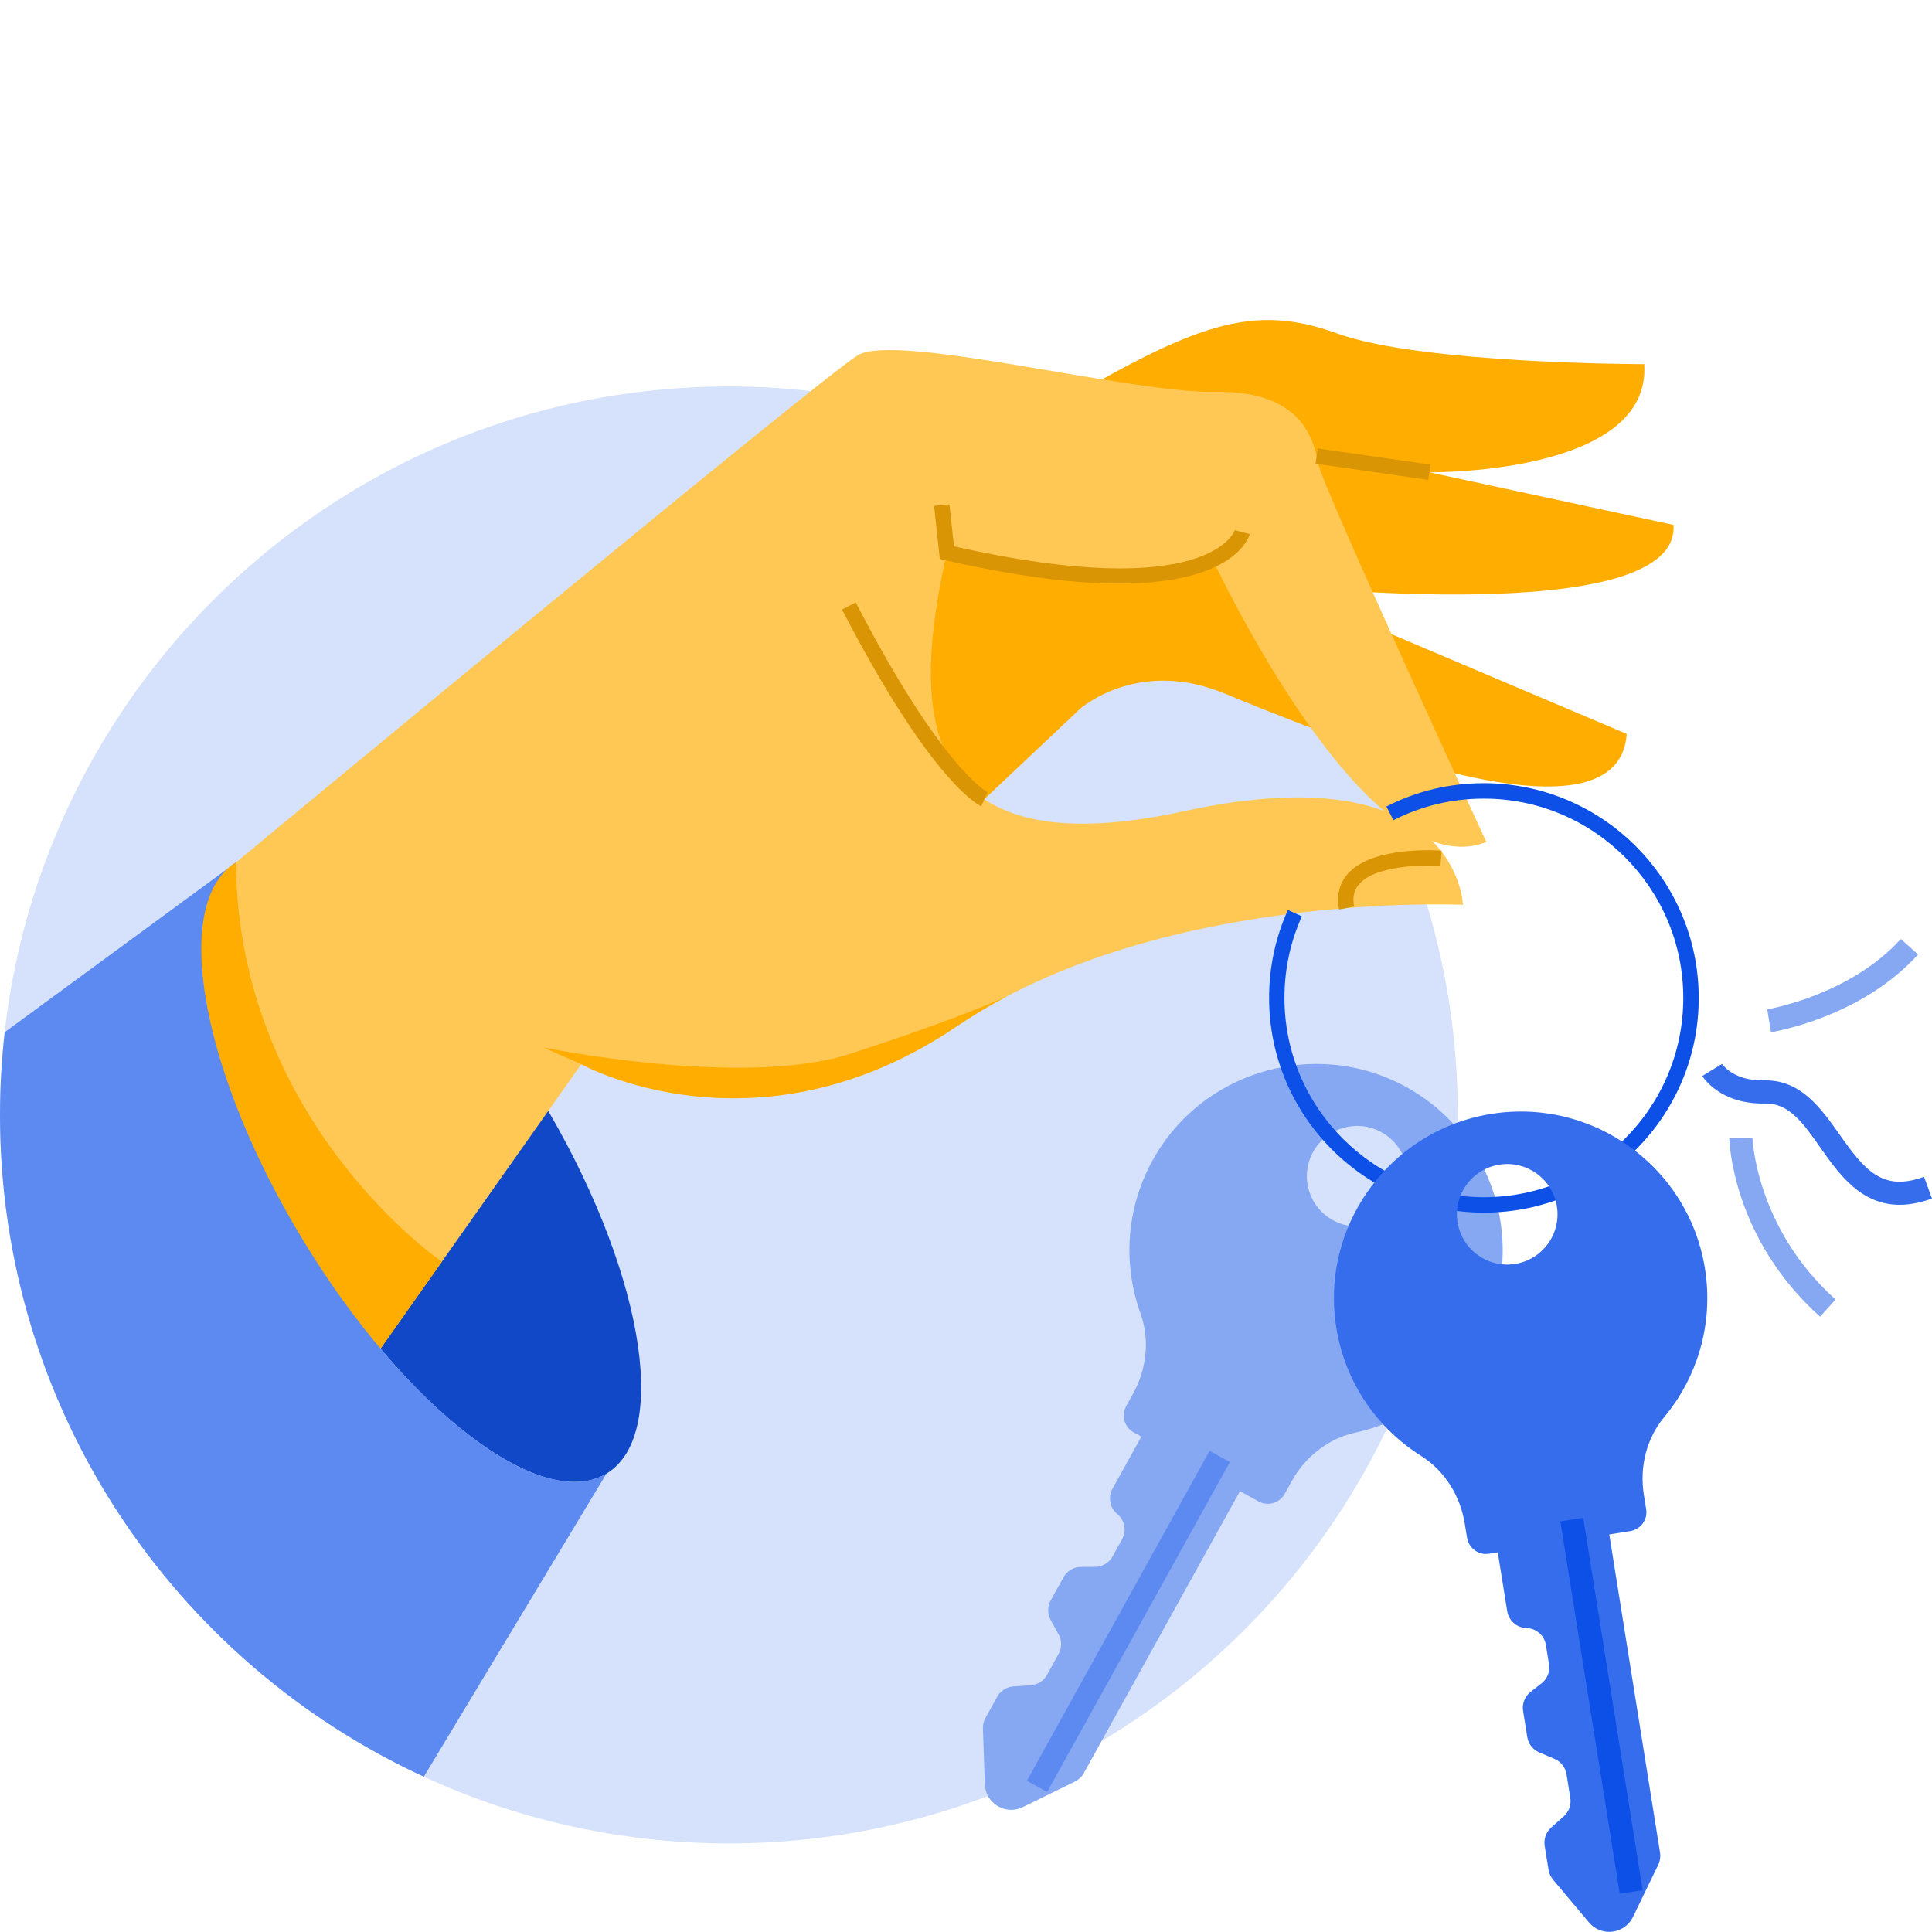 <svg width="332" height="332" viewBox="0 0 332 332" fill="none" xmlns="http://www.w3.org/2000/svg">
<g clip-path="url(#clip0_6248_339658)">
<path d="M125.254 316.774C194.43 316.774 250.508 260.729 250.508 191.594C250.508 122.459 194.43 66.414 125.254 66.414C56.078 66.414 0 122.459 0 191.594C0 260.729 56.078 316.774 125.254 316.774Z" fill="#D6E2FB"/>
<path d="M104.231 253.224C115.466 246.416 110.315 217.393 92.725 188.401C75.135 159.409 51.767 141.425 40.531 148.234C29.296 155.043 34.447 184.065 52.037 213.058C69.628 242.05 92.995 260.033 104.231 253.224Z" fill="#1048C7"/>
<path d="M158.687 147.204L185.568 121.837C185.568 121.837 195.368 113.049 210.195 119.08C225.021 125.11 278.04 147.456 279.539 126.117L219.106 100.498C219.106 100.498 288.835 108.278 287.575 90.2L245.616 81.161C245.616 81.161 283.809 81.665 282.549 62.58C282.549 62.58 244.356 62.58 229.782 57.305C215.208 52.03 205.407 55.542 180.025 70.612C154.643 85.681 138.835 100.246 158.687 147.204Z" fill="#FFAD00"/>
<path d="M63.201 234.85L99.882 182.87C99.882 182.87 130.038 199.688 164.452 176.336C198.865 152.983 251.394 155.488 251.394 155.488C251.394 155.488 250.638 129.126 203.401 139.411C156.163 149.696 156.919 120.83 162.701 94.959C162.701 94.959 187.328 102.487 208.427 96.218C208.427 96.218 234.804 152.969 255.412 144.686C255.412 144.686 227.271 83.666 226.515 79.651C225.759 75.635 223.757 67.1 208.931 67.351C194.104 67.603 153.909 57.053 147.371 61.069C140.833 65.085 40.524 148.225 40.524 148.225C40.524 148.225 11.189 163.029 63.201 234.85Z" fill="#FFC855"/>
<path d="M164.465 176.332C167.223 174.464 170.101 172.754 173.058 171.203C168.523 173.218 160.274 176.491 146.031 181.104C127.691 187.041 93.344 179.99 93.344 179.99L99.882 182.866C99.895 182.853 130.038 199.685 164.465 176.332Z" fill="#FFAD00"/>
<path d="M63.202 234.854L75.933 216.816C75.933 216.816 40.963 192.96 40.525 148.242C40.525 148.229 11.443 165.034 63.202 234.854Z" fill="#FFAD00"/>
<path d="M226.448 77.056L226.07 79.68L245.431 82.465L245.809 79.842L226.448 77.056Z" fill="#DA9505"/>
<path d="M230.102 156.293C229.638 153.855 230.155 151.774 231.641 150.117C235.964 145.306 247.263 146.141 247.74 146.181L247.528 148.818C244.624 148.593 236.468 148.699 233.603 151.88C232.688 152.9 232.383 154.186 232.702 155.79L230.102 156.293Z" fill="#DA9505"/>
<path d="M192.303 100.289C184.97 100.289 175.262 99.202 162.412 96.26L161.497 96.048L160.516 86.942L163.155 86.664L163.937 93.887C207.832 103.761 212.156 91.237 212.195 91.104L214.755 91.78C214.636 92.244 212.275 100.289 192.303 100.289Z" fill="#DA9505"/>
<path d="M168.619 138.553C168.287 138.407 160.145 134.616 144.695 104.743L147.056 103.523C161.856 132.125 169.627 136.088 169.706 136.127L168.619 138.553Z" fill="#DA9505"/>
<path d="M239.856 185.876C225.719 179.169 208.439 183.848 199.66 196.797C193.573 205.769 192.658 216.478 195.987 225.716C197.618 230.262 197.035 235.312 194.687 239.54L193.52 241.647C192.632 243.237 193.215 245.252 194.807 246.14L196.133 246.882L191.173 255.828C190.364 257.286 190.709 259.115 191.995 260.175C193.282 261.236 193.626 263.065 192.817 264.523L191.186 267.465C190.576 268.565 189.409 269.254 188.149 269.254H185.789C184.529 269.254 183.362 269.943 182.752 271.043L180.551 275.019C179.98 276.053 179.967 277.326 180.537 278.359L181.917 280.877C182.487 281.924 182.487 283.184 181.903 284.217L179.914 287.822C179.344 288.856 178.296 289.519 177.116 289.598L174.159 289.797C172.992 289.877 171.931 290.553 171.36 291.573L169.345 295.218C169.04 295.761 168.894 296.384 168.907 297.02L169.239 306.629C169.358 309.916 172.819 311.984 175.763 310.539L184.728 306.139C185.365 305.821 185.895 305.33 186.24 304.707L213.081 256.239L216.264 258.002C217.855 258.89 219.871 258.307 220.759 256.716L221.966 254.543C224.287 250.341 228.239 247.2 232.933 246.18C241.646 244.284 249.537 238.797 254.191 230.381C263.13 214.305 256.738 193.881 239.856 185.876ZM229.034 209.666C224.857 207.36 223.345 202.098 225.653 197.937C227.96 193.775 233.225 192.251 237.389 194.557C241.566 196.863 243.078 202.125 240.771 206.286C238.463 210.461 233.212 211.972 229.034 209.666Z" fill="#86A8F3"/>
<path d="M207.862 249.317L176.469 306.008L179.949 307.933L211.343 251.242L207.862 249.317Z" fill="#5D8AF0"/>
<path d="M255.006 208.382C234.649 208.382 218.086 191.828 218.086 171.484C218.086 166.222 219.173 161.133 221.308 156.375L223.722 157.462C221.733 161.875 220.725 166.593 220.725 171.484C220.725 190.37 236.095 205.731 254.993 205.731C273.89 205.731 289.26 190.37 289.26 171.484C289.26 152.598 273.89 137.237 254.993 137.237C249.516 137.237 244.291 138.482 239.45 140.948L238.243 138.589C243.455 135.925 249.091 134.586 254.993 134.586C275.349 134.586 291.912 151.14 291.912 171.484C291.939 191.828 275.375 208.382 255.006 208.382Z" fill="#0C50E8"/>
<path d="M254.223 191.804C238.945 195.223 228.23 209.55 229.291 225.163C230.034 235.978 235.909 244.977 244.223 250.199C248.308 252.77 250.96 257.118 251.716 261.876L252.101 264.248C252.393 266.05 254.077 267.283 255.88 266.991L257.379 266.753L258.997 276.852C259.262 278.496 260.654 279.728 262.325 279.768C263.996 279.821 265.389 281.04 265.654 282.684L266.184 286.01C266.383 287.256 265.893 288.515 264.885 289.284L263.028 290.729C262.034 291.511 261.53 292.756 261.729 294.002L262.445 298.495C262.63 299.675 263.413 300.669 264.5 301.133L267.139 302.259C268.227 302.723 269.009 303.73 269.195 304.897L269.845 308.966C270.03 310.132 269.619 311.298 268.744 312.093L266.542 314.068C265.667 314.85 265.256 316.03 265.442 317.196L266.105 321.318C266.198 321.941 266.476 322.524 266.874 323.001L273.054 330.357C275.162 332.875 279.181 332.371 280.613 329.416L284.963 320.43C285.268 319.794 285.374 319.078 285.268 318.376L276.542 263.678L280.135 263.108C281.939 262.817 283.172 261.133 282.881 259.331L282.483 256.866C281.727 252.134 282.907 247.217 285.97 243.533C291.673 236.681 294.498 227.496 292.986 217.993C290.082 199.862 272.457 187.708 254.223 191.804ZM260.363 217.198C255.655 217.953 251.226 214.746 250.47 210.028C249.714 205.309 252.923 200.896 257.644 200.14C262.352 199.385 266.781 202.592 267.537 207.311C268.293 212.029 265.07 216.442 260.363 217.198Z" fill="#356DEC"/>
<path d="M272.062 260.819L268.133 261.445L278.344 325.432L282.273 324.806L272.062 260.819Z" fill="#0C50E8"/>
<path d="M304.324 177.383L303.688 173.447C303.833 173.42 317.864 171.061 326.643 161.359L329.6 164.023C319.866 174.799 304.947 177.277 304.324 177.383Z" fill="#86A8F3"/>
<path d="M326.441 207.035C319.744 207.035 315.977 201.693 312.834 197.227C309.93 193.105 307.477 189.527 303.326 189.633C295.568 189.792 292.651 185.1 292.531 184.901L295.926 182.82C296.006 182.94 297.915 185.802 303.246 185.657C309.466 185.537 312.98 190.521 316.097 194.934C320.473 201.15 323.51 204.821 330.631 202.224L331.997 205.961C329.942 206.703 328.098 207.035 326.441 207.035Z" fill="#356DEC"/>
<path d="M312.773 226.272C297.734 212.794 297.177 196.28 297.164 195.577L301.142 195.484C301.142 195.643 301.726 211.031 315.425 223.304L312.773 226.272Z" fill="#86A8F3"/>
<path d="M39.32 149.115L40.527 148.227C40.103 148.492 39.705 148.796 39.32 149.115Z" fill="#606060"/>
<path d="M52.038 213.052C35.116 185.167 29.719 157.255 39.333 149.117L0.809 177.374C0.278 182.052 0 186.797 0 191.595C0 242.025 29.838 285.483 72.832 305.311L104.222 253.211C92.989 260.023 69.623 242.051 52.038 213.052Z" fill="#5D8AF0"/>
</g>
<defs>
<clipPath id="clip0_6248_339658">
<rect width="332" height="277" fill="white" transform="translate(0 55)"/>
</clipPath>
</defs>
</svg>
